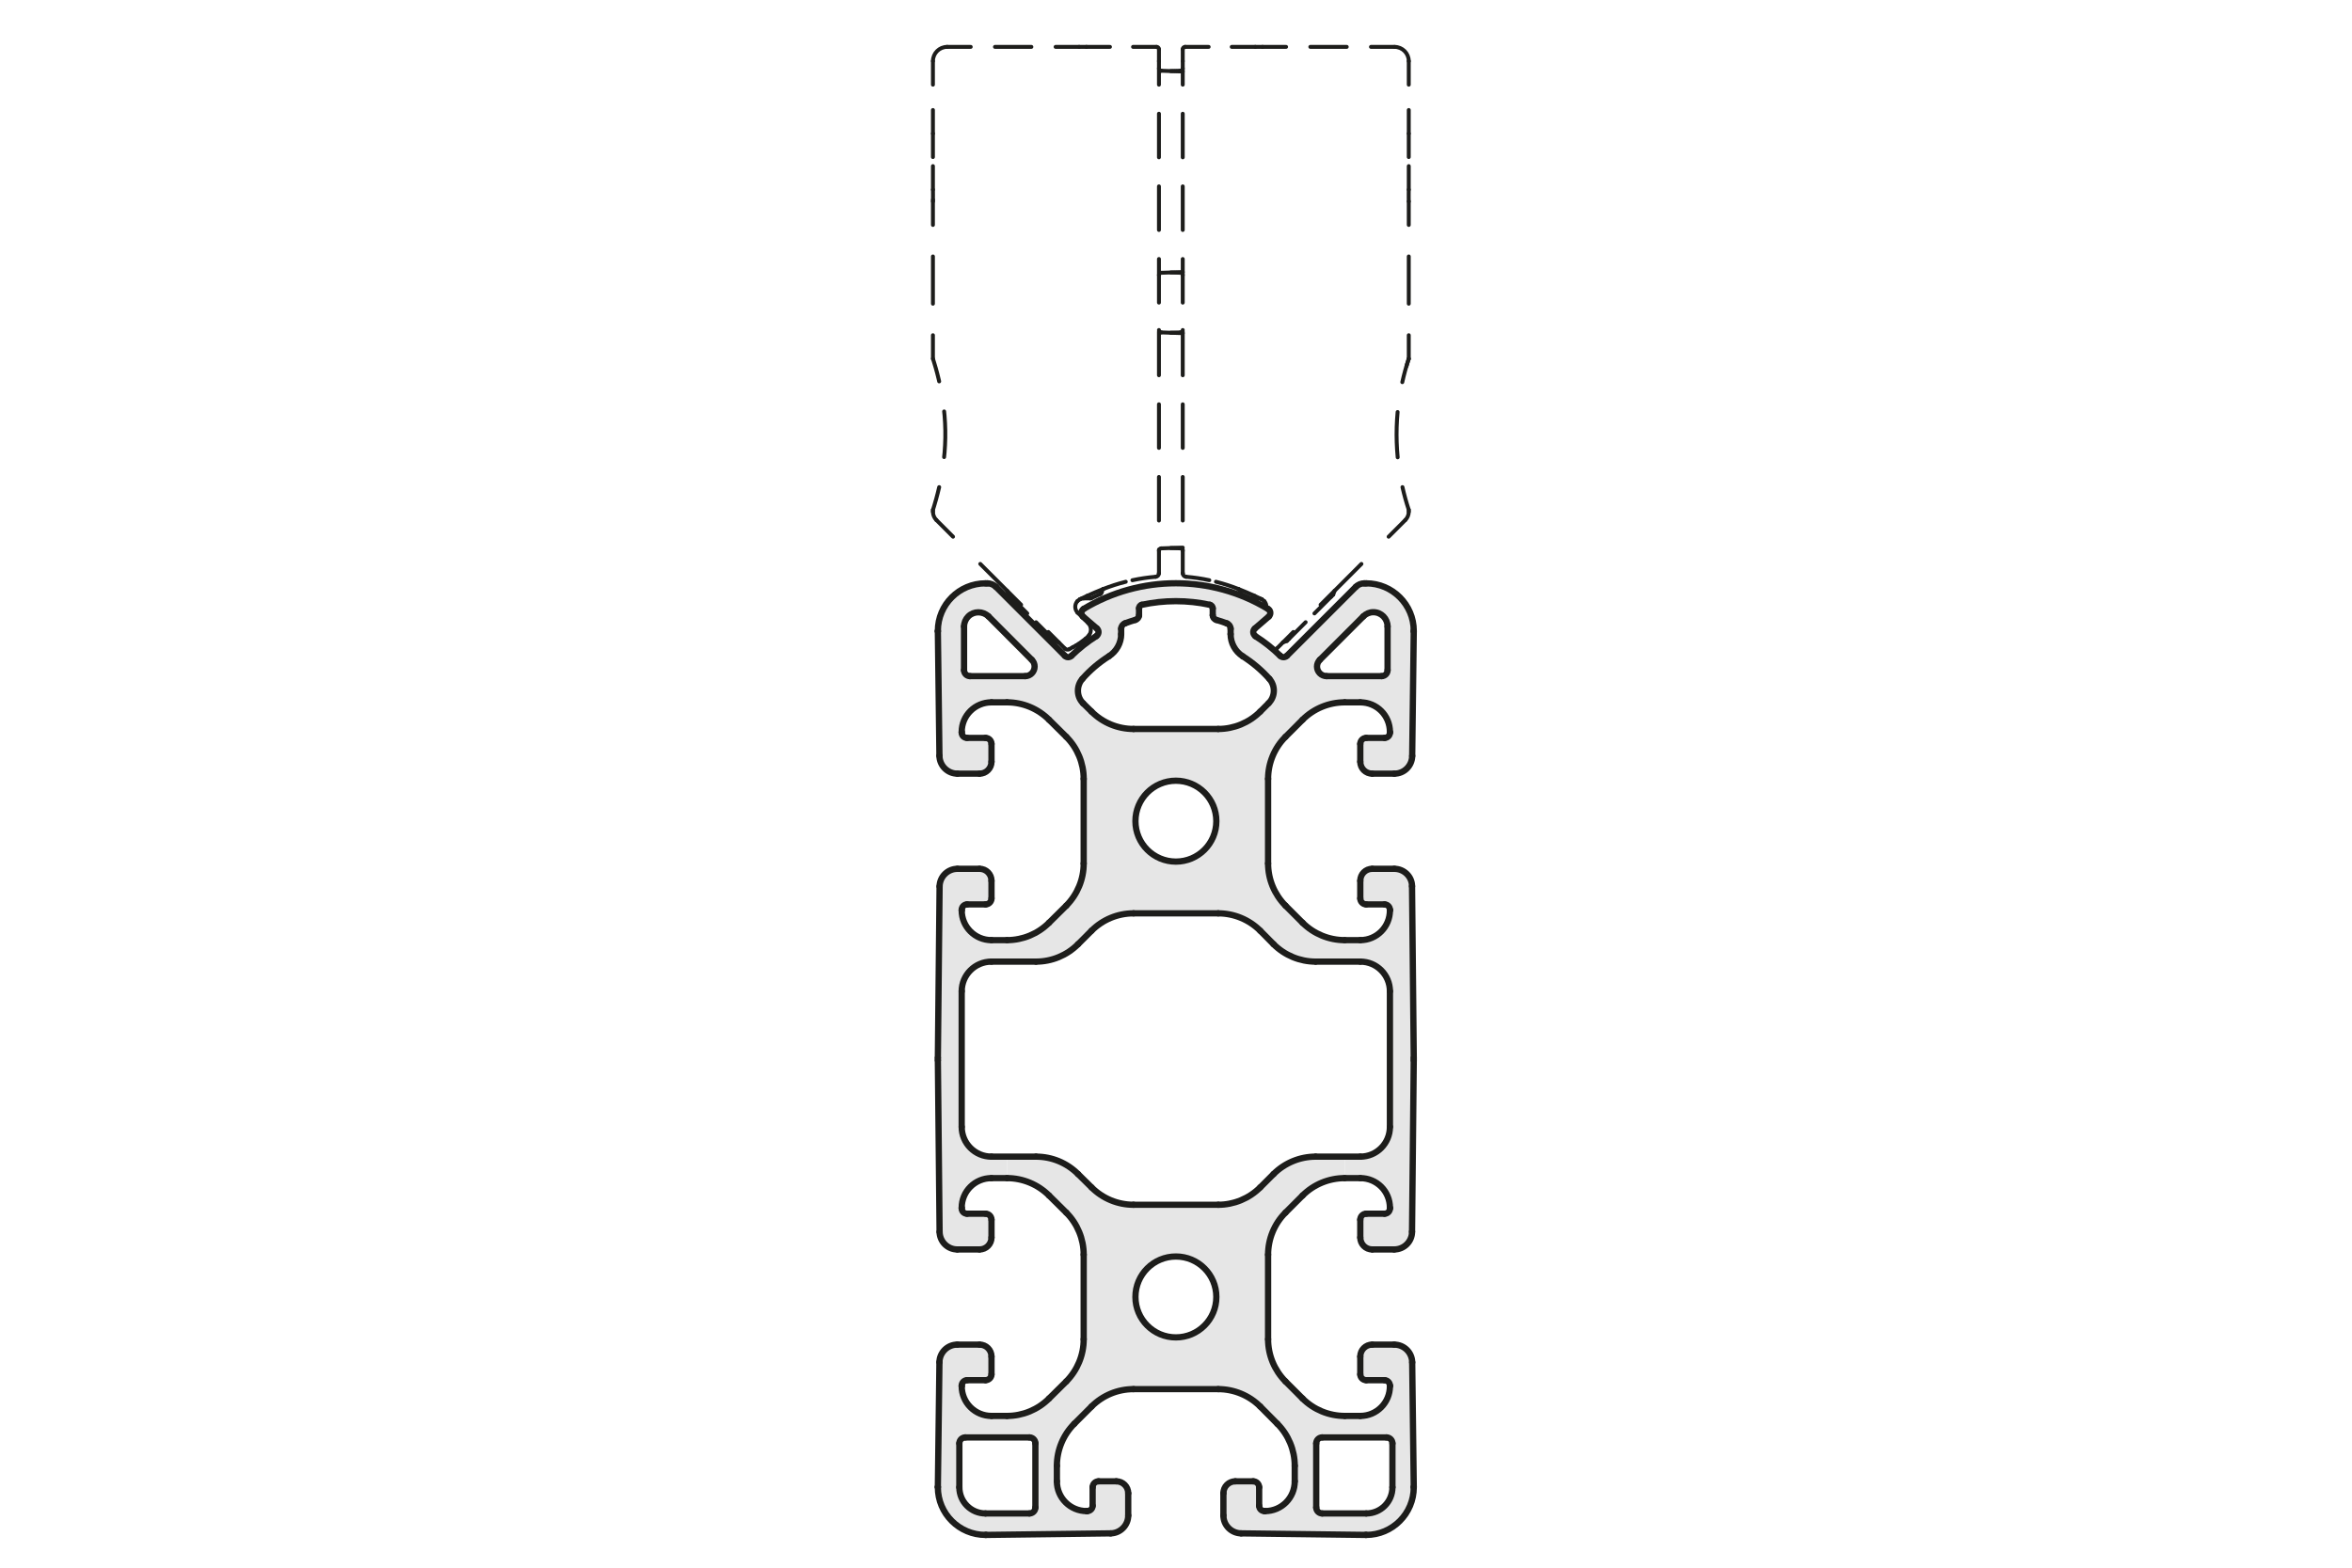 <?xml version="1.0" encoding="UTF-8"?>
<svg id="Kontur" xmlns="http://www.w3.org/2000/svg" version="1.1" viewBox="0 0 150 100">
  <!-- Generator: Adobe Illustrator 29.5.1, SVG Export Plug-In . SVG Version: 2.1.0 Build 141)  -->
  <defs>
    <style>
      .st0 {
        stroke-dasharray: .241;
      }

      .st0, .st1, .st2, .st3, .st4, .st5, .st6, .st7, .st8, .st9, .st10, .st11, .st12, .st13, .st14, .st15, .st16, .st17, .st18, .st19, .st20, .st21, .st22, .st23, .st24, .st25, .st26, .st27, .st28, .st29, .st30, .st31, .st32, .st33, .st34, .st35, .st36, .st37, .st38, .st39, .st40, .st41, .st42, .st43, .st44, .st45, .st46, .st47, .st48 {
        fill: none;
        stroke: #1d1d1b;
        stroke-linecap: round;
        stroke-linejoin: round;
      }

      .st0, .st1, .st2, .st3, .st4, .st5, .st6, .st7, .st8, .st9, .st10, .st11, .st12, .st13, .st14, .st15, .st16, .st17, .st18, .st20, .st21, .st22, .st23, .st24, .st25, .st26, .st27, .st28, .st29, .st30, .st31, .st32, .st33, .st34, .st35, .st36, .st37, .st38, .st39, .st40, .st41, .st42, .st43, .st44, .st45, .st46, .st47, .st48 {
        stroke-width: .25px;
      }

      .st1 {
        stroke-dasharray: .042;
      }

      .st2 {
        stroke-dasharray: .637;
      }

      .st3 {
        stroke-dasharray: .759;
      }

      .st4 {
        stroke-dasharray: .918;
      }

      .st5 {
        stroke-dasharray: .032;
      }

      .st6 {
        stroke-dasharray: 2.916 1.944;
      }

      .st7 {
        stroke-dasharray: .204;
      }

      .st8 {
        stroke-dasharray: .422;
      }

      .st9 {
        stroke-dasharray: .179;
      }

      .st10 {
        stroke-dasharray: .551;
      }

      .st11 {
        stroke-dasharray: 2.893 1.929;
      }

      .st12 {
        stroke-dasharray: 1.122;
      }

      .st13 {
        stroke-dasharray: .296;
      }

      .st14 {
        stroke-dasharray: .086;
      }

      .st15 {
        stroke-dasharray: .271;
      }

      .st16 {
        stroke-dasharray: 3.683 2.455;
      }

      .st17 {
        stroke-dasharray: .383;
      }

      .st18 {
        stroke-dasharray: .783;
      }

      .st19 {
        stroke-width: .4px;
      }

      .st20 {
        stroke-dasharray: 2.78 1.854;
      }

      .st21 {
        stroke-dasharray: .592;
      }

      .st22 {
        stroke-dasharray: .19;
      }

      .st23 {
        stroke-dasharray: .12;
      }

      .st24 {
        stroke-dasharray: .248;
      }

      .st25 {
        stroke-dasharray: 1.421;
      }

      .st26 {
        stroke-dasharray: 3.015 2.01;
      }

      .st27 {
        stroke-dasharray: .232;
      }

      .st28 {
        stroke-dasharray: .613;
      }

      .st29 {
        stroke-dasharray: .237;
      }

      .st30 {
        stroke-dasharray: .203;
      }

      .st31 {
        stroke-dasharray: 3.684 2.456;
      }

      .st32 {
        stroke-dasharray: .811;
      }

      .st33 {
        stroke-dasharray: .465;
      }

      .st34 {
        stroke-dasharray: 1.372;
      }

      .st35 {
        stroke-dasharray: .104;
      }

      .st36 {
        stroke-dasharray: .51;
      }

      .st37 {
        stroke-dasharray: .496;
      }

      .st38 {
        stroke-dasharray: 2.321 1.547;
      }

      .st39 {
        stroke-dasharray: .269;
      }

      .st40 {
        stroke-dasharray: .069;
      }

      .st49 {
        fill: #e6e6e6;
      }

      .st42 {
        stroke-dasharray: .022;
      }

      .st43 {
        stroke-dasharray: .337;
      }

      .st44 {
        stroke-dasharray: .025;
      }

      .st45 {
        stroke-dasharray: .145;
      }

      .st46 {
        stroke-dasharray: .136;
      }

      .st47 {
        stroke-dasharray: .253;
      }

      .st48 {
        stroke-dasharray: .175;
      }
    </style>
  </defs>
  <g id="LINE">
    <line class="st23" x1="59.498" y1="32.519" x2="59.498" y2="32.638"/>
  </g>
  <g id="LINE1" data-name="LINE">
    <g>
      <line class="st41" x1="59.498" y1="12.848" x2="59.498" y2="14.348"/>
      <line class="st26" x1="59.498" y1="16.358" x2="59.498" y2="20.378"/>
      <line class="st41" x1="59.498" y1="21.383" x2="59.498" y2="22.883"/>
    </g>
  </g>
  <g id="LINE2" data-name="LINE">
    <g>
      <line class="st41" x1="59.498" y1="8.518" x2="59.498" y2="10.018"/>
      <line class="st41" x1="59.498" y1="10.596" x2="59.498" y2="12.096"/>
    </g>
  </g>
  <g id="LINE3" data-name="LINE">
    <g>
      <line class="st41" x1="59.498" y1="3.901" x2="59.498" y2="5.401"/>
      <line class="st41" x1="59.498" y1="7.018" x2="59.498" y2="8.518"/>
    </g>
  </g>
  <g id="ARC">
    <path class="st25" d="M60.408,2.99c-.503,0-.91.408-.91.91"/>
  </g>
  <g id="ARC1" data-name="ARC">
    <path class="st21" d="M59.498,32.638c0,.201.08.394.222.536"/>
  </g>
  <g id="LINE4" data-name="LINE">
    <line class="st39" x1="64.227" y1="37.681" x2="64.319" y2="37.934"/>
  </g>
  <g id="LINE5" data-name="LINE">
    <line class="st39" x1="67.269" y1="40.885" x2="67.522" y2="40.977"/>
  </g>
  <g id="LINE6" data-name="LINE">
    <g>
      <line class="st41" x1="89.845" y1="8.518" x2="89.845" y2="7.018"/>
      <line class="st41" x1="89.845" y1="5.401" x2="89.845" y2="3.901"/>
    </g>
  </g>
  <g id="LINE7" data-name="LINE">
    <g>
      <line class="st41" x1="89.845" y1="12.096" x2="89.845" y2="10.596"/>
      <line class="st41" x1="89.845" y1="10.018" x2="89.845" y2="8.518"/>
    </g>
  </g>
  <g id="LINE8" data-name="LINE">
    <g>
      <line class="st41" x1="89.845" y1="22.883" x2="89.845" y2="21.383"/>
      <line class="st26" x1="89.845" y1="19.373" x2="89.845" y2="15.353"/>
      <line class="st41" x1="89.845" y1="14.348" x2="89.845" y2="12.848"/>
    </g>
  </g>
  <g id="LINE9" data-name="LINE">
    <line class="st23" x1="89.845" y1="32.638" x2="89.845" y2="32.519"/>
  </g>
  <g id="ARC2" data-name="ARC">
    <path class="st21" d="M89.623,33.174c.142-.142.222-.335.222-.536"/>
  </g>
  <g id="ARC3" data-name="ARC">
    <path class="st25" d="M89.845,3.901c0-.503-.408-.91-.91-.91"/>
  </g>
  <g id="LINE10" data-name="LINE">
    <line class="st39" x1="85.024" y1="37.934" x2="85.116" y2="37.681"/>
  </g>
  <g id="LINE11" data-name="LINE">
    <line class="st39" x1="81.821" y1="40.977" x2="82.074" y2="40.885"/>
  </g>
  <g id="ARC4" data-name="ARC">
    <g>
      <path class="st41" d="M73.704,36.792c-.5.041-.995.114-1.484.219"/>
      <path class="st41" d="M71.796,37.109c-.485.122-.962.276-1.429.459"/>
    </g>
  </g>
  <g id="ARC5" data-name="ARC">
    <path class="st43" d="M73.704,36.792c.118-.01.209-.108.209-.227"/>
  </g>
  <g id="LINE12" data-name="LINE">
    <line class="st41" x1="73.913" y1="36.559" x2="73.913" y2="36.565"/>
  </g>
  <g id="ARC6" data-name="ARC">
    <path class="st29" d="M73.913,3.142c0-.084-.068-.152-.152-.152"/>
  </g>
  <g id="LINE13" data-name="LINE">
    <line class="st3" x1="73.913" y1="3.142" x2="73.913" y2="3.901"/>
  </g>
  <g id="LINE14" data-name="LINE">
    <g>
      <line class="st41" x1="73.913" y1="3.901" x2="73.913" y2="5.401"/>
      <line class="st20" x1="73.913" y1="7.254" x2="73.913" y2="34.132"/>
      <line class="st41" x1="73.913" y1="35.059" x2="73.913" y2="36.559"/>
    </g>
  </g>
  <g id="LINE15" data-name="LINE">
    <g>
      <line class="st41" x1="69.288" y1="2.99" x2="70.788" y2="2.99"/>
      <line class="st41" x1="72.261" y1="2.99" x2="73.761" y2="2.99"/>
    </g>
  </g>
  <g id="ARC7" data-name="ARC">
    <path class="st12" d="M70.367,37.568c-.348.137-.692.283-1.032.439"/>
  </g>
  <g id="ARC8" data-name="ARC">
    <path class="st32" d="M69.468,40.502c.157-.234.131-.546-.061-.752"/>
  </g>
  <g id="LINE16" data-name="LINE">
    <line class="st36" x1="69.335" y1="38.007" x2="68.874" y2="38.225"/>
  </g>
  <g id="LINE17" data-name="LINE">
    <line class="st47" x1="69.417" y1="40.571" x2="69.231" y2="40.744"/>
  </g>
  <g id="ARC9" data-name="ARC">
    <path class="st14" d="M69.417,40.571c.018-.022.035-.045.051-.069"/>
  </g>
  <g id="LINE18" data-name="LINE">
    <line class="st44" x1="69.389" y1="39.732" x2="69.406" y2="39.75"/>
  </g>
  <g id="LINE19" data-name="LINE">
    <line class="st33" x1="68.823" y1="2.99" x2="69.288" y2="2.99"/>
  </g>
  <g id="LINE20" data-name="LINE">
    <line class="st4" x1="68.734" y1="39.088" x2="69.389" y2="39.732"/>
  </g>
  <g id="LINE21" data-name="LINE">
    <line class="st10" x1="69.231" y1="40.744" x2="68.789" y2="41.073"/>
  </g>
  <g id="LWPOLYLINE">
    <polyline class="st7" points="68.874 38.225 68.73 38.328 68.712 38.347"/>
  </g>
  <g id="LINE22" data-name="LINE">
    <line class="st45" x1="68.789" y1="41.073" x2="68.668" y2="41.151"/>
  </g>
  <g id="LWPOLYLINE1" data-name="LWPOLYLINE">
    <polyline class="st41" points="59.5 12.744 59.501 12.655 59.502 12.534 59.502 12.406 59.501 12.285 59.5 12.185 59.498 12.12 59.498 12.095 59.498 12.096"/>
  </g>
  <g id="ARC10" data-name="ARC">
    <path class="st35" d="M59.498,12.848c.001-.035.002-.069.002-.104"/>
  </g>
  <g id="LWPOLYLINE2" data-name="LWPOLYLINE">
    <g>
      <polyline class="st41" points="59.499 22.883 59.499 22.883 59.514 22.93 59.543 23.023 59.602 23.218 59.682 23.487 59.774 23.826 59.875 24.234 59.896 24.329"/>
      <polyline class="st6" points="60.213 26.245 60.241 26.524 60.271 26.985 60.287 27.454 60.287 27.926 60.271 28.395 60.241 28.859 60.179 29.469 60.099 30.039 60.085 30.12"/>
      <polyline class="st41" points="59.897 31.073 59.801 31.468 59.706 31.825 59.641 32.052 59.587 32.239 59.544 32.379 59.515 32.472 59.5 32.519 59.499 32.519"/>
    </g>
  </g>
  <g id="ARC11" data-name="ARC">
    <path class="st18" d="M68.712,38.347c-.184.204-.184.514,0,.718"/>
  </g>
  <g id="LINE23" data-name="LINE">
    <line class="st5" x1="68.712" y1="39.065" x2="68.734" y2="39.088"/>
  </g>
  <g id="LINE24" data-name="LINE">
    <line class="st42" x1="68.668" y1="41.151" x2="68.648" y2="41.161"/>
  </g>
  <g id="LINE25" data-name="LINE">
    <line class="st24" x1="68.648" y1="41.161" x2="68.429" y2="41.278"/>
  </g>
  <g id="LINE26" data-name="LINE">
    <g>
      <line class="st41" x1="60.408" y1="2.99" x2="61.908" y2="2.99"/>
      <line class="st38" x1="63.455" y1="2.99" x2="66.549" y2="2.99"/>
      <line class="st41" x1="67.323" y1="2.99" x2="68.823" y2="2.99"/>
    </g>
  </g>
  <g id="LINE27" data-name="LINE">
    <g>
      <line class="st41" x1="67.919" y1="41.373" x2="66.858" y2="40.313"/>
      <line class="st31" x1="65.122" y1="38.576" x2="61.649" y2="35.103"/>
      <line class="st41" x1="60.78" y1="34.235" x2="59.72" y2="33.174"/>
    </g>
  </g>
  <g id="ARC12" data-name="ARC">
    <path class="st15" d="M68.43,41.278c-.079.043-.158.087-.237.132"/>
  </g>
  <g id="ARC13" data-name="ARC">
    <path class="st13" d="M67.919,41.373c.073.073.185.088.274.037"/>
  </g>
  <g id="ARC14" data-name="ARC">
    <path class="st40" d="M69.532,38.171c.023,0,.046-.005.067-.015"/>
  </g>
  <g id="ARC15" data-name="ARC">
    <path class="st48" d="M70.178,37.891c.056-.024.093-.079.093-.14"/>
  </g>
  <g id="ARC16" data-name="ARC">
    <path class="st2" d="M70.178,37.891c-.196.083-.389.171-.58.264"/>
  </g>
  <g id="ARC17" data-name="ARC">
    <path class="st9" d="M70.367,37.568c-.058.023-.096.079-.096.141"/>
  </g>
  <g id="LINE28" data-name="LINE">
    <line class="st1" x1="70.271" y1="37.751" x2="70.271" y2="37.709"/>
  </g>
  <g id="LINE29" data-name="LINE">
    <line class="st8" x1="69.109" y1="38.171" x2="69.532" y2="38.171"/>
  </g>
  <g id="ARC18" data-name="ARC">
    <path class="st0" d="M69.109,38.171c-.082,0-.162.019-.235.054"/>
  </g>
  <g id="ARC19" data-name="ARC">
    <path class="st27" d="M74.059,17.4c-.082.003-.146.07-.146.152"/>
  </g>
  <g id="ARC20" data-name="ARC">
    <path class="st27" d="M73.913,4.361c0,.082.065.149.146.152"/>
  </g>
  <g id="ARC21" data-name="ARC">
    <path class="st27" d="M73.913,21.052c0,.082.065.149.146.152"/>
  </g>
  <g id="ARC22" data-name="ARC">
    <path class="st27" d="M74.059,34.979c-.082.003-.146.07-.146.152"/>
  </g>
  <g id="LINE30" data-name="LINE">
    <line class="st34" x1="74.059" y1="4.513" x2="75.43" y2="4.56"/>
  </g>
  <g id="LINE31" data-name="LINE">
    <line class="st34" x1="75.43" y1="17.352" x2="74.059" y2="17.4"/>
  </g>
  <g id="LINE32" data-name="LINE">
    <line class="st34" x1="74.059" y1="21.204" x2="75.43" y2="21.252"/>
  </g>
  <g id="LINE33" data-name="LINE">
    <line class="st34" x1="75.43" y1="34.931" x2="74.059" y2="34.979"/>
  </g>
  <g id="LINE34" data-name="LINE">
    <line class="st22" x1="64.453" y1="38.068" x2="64.319" y2="37.934"/>
  </g>
  <g id="LINE35" data-name="LINE">
    <g>
      <line class="st41" x1="67.135" y1="40.751" x2="66.075" y2="39.69"/>
      <line class="st41" x1="65.513" y1="39.129" x2="64.453" y2="38.068"/>
    </g>
  </g>
  <g id="LINE36" data-name="LINE">
    <line class="st22" x1="67.269" y1="40.885" x2="67.135" y2="40.751"/>
  </g>
  <g id="ARC23" data-name="ARC">
    <path class="st43" d="M75.43,36.565c0,.118.091.217.209.227"/>
  </g>
  <g id="ARC24" data-name="ARC">
    <g>
      <path class="st41" d="M78.976,37.568c-.467-.184-.944-.337-1.429-.459"/>
      <path class="st41" d="M77.124,37.01c-.489-.104-.985-.177-1.484-.219"/>
    </g>
  </g>
  <g id="LINE37" data-name="LINE">
    <line class="st41" x1="75.43" y1="36.565" x2="75.43" y2="36.559"/>
  </g>
  <g id="LINE38" data-name="LINE">
    <line class="st3" x1="75.43" y1="3.901" x2="75.43" y2="3.142"/>
  </g>
  <g id="ARC25" data-name="ARC">
    <path class="st29" d="M75.582,2.99c-.084,0-.152.068-.152.152"/>
  </g>
  <g id="LINE39" data-name="LINE">
    <g>
      <line class="st41" x1="75.43" y1="36.559" x2="75.43" y2="35.059"/>
      <line class="st20" x1="75.43" y1="33.205" x2="75.43" y2="6.327"/>
      <line class="st41" x1="75.43" y1="5.401" x2="75.43" y2="3.901"/>
    </g>
  </g>
  <g id="LINE40" data-name="LINE">
    <g>
      <line class="st41" x1="75.582" y1="2.99" x2="77.082" y2="2.99"/>
      <line class="st41" x1="78.555" y1="2.99" x2="80.055" y2="2.99"/>
    </g>
  </g>
  <g id="ARC26" data-name="ARC">
    <path class="st12" d="M80.008,38.007c-.34-.156-.684-.302-1.032-.439"/>
  </g>
  <g id="ARC27" data-name="ARC">
    <path class="st32" d="M79.937,39.75c-.193.206-.218.518-.061.752"/>
  </g>
  <g id="LINE41" data-name="LINE">
    <line class="st47" x1="80.112" y1="40.744" x2="79.926" y2="40.571"/>
  </g>
  <g id="LINE42" data-name="LINE">
    <line class="st36" x1="80.469" y1="38.225" x2="80.008" y2="38.007"/>
  </g>
  <g id="ARC28" data-name="ARC">
    <path class="st14" d="M79.875,40.502c.016.024.033.047.051.069"/>
  </g>
  <g id="LINE43" data-name="LINE">
    <line class="st44" x1="79.937" y1="39.75" x2="79.954" y2="39.732"/>
  </g>
  <g id="LINE44" data-name="LINE">
    <line class="st33" x1="80.055" y1="2.99" x2="80.52" y2="2.99"/>
  </g>
  <g id="LINE45" data-name="LINE">
    <line class="st4" x1="79.954" y1="39.732" x2="80.609" y2="39.088"/>
  </g>
  <g id="LINE46" data-name="LINE">
    <line class="st10" x1="80.554" y1="41.073" x2="80.112" y2="40.744"/>
  </g>
  <g id="LWPOLYLINE3" data-name="LWPOLYLINE">
    <polyline class="st30" points="80.631 38.347 80.619 38.335 80.469 38.225"/>
  </g>
  <g id="LINE47" data-name="LINE">
    <line class="st45" x1="80.675" y1="41.151" x2="80.554" y2="41.073"/>
  </g>
  <g id="LWPOLYLINE4" data-name="LWPOLYLINE">
    <polyline class="st41" points="89.845 12.096 89.845 12.112 89.844 12.168 89.842 12.259 89.841 12.374 89.841 12.502 89.841 12.627 89.843 12.734 89.844 12.811 89.845 12.85 89.845 12.848"/>
  </g>
  <g id="LWPOLYLINE5" data-name="LWPOLYLINE">
    <polyline class="st41" points="89.828 22.93 89.843 22.882 89.843 22.883"/>
  </g>
  <g id="ARC29" data-name="ARC">
    <path class="st37" d="M89.844,22.883c-.05.158-.098.316-.144.475"/>
  </g>
  <g id="ARC30" data-name="ARC">
    <g>
      <path class="st41" d="M89.828,22.93c-.156.477-.288.96-.396,1.447"/>
      <path class="st11" d="M89.133,26.282c-.119,1.28-.077,2.571.127,3.843"/>
      <path class="st41" d="M89.443,31.073c.11.486.243.969.401,1.446"/>
    </g>
  </g>
  <g id="ARC31" data-name="ARC">
    <path class="st18" d="M80.631,39.065c.184-.204.184-.514,0-.718"/>
  </g>
  <g id="LINE48" data-name="LINE">
    <g>
      <line class="st41" x1="89.622" y1="33.175" x2="88.561" y2="34.236"/>
      <line class="st16" x1="86.825" y1="35.972" x2="83.353" y2="39.445"/>
      <line class="st41" x1="82.485" y1="40.313" x2="81.424" y2="41.373"/>
    </g>
  </g>
  <g id="LINE49" data-name="LINE">
    <line class="st5" x1="80.609" y1="39.088" x2="80.631" y2="39.065"/>
  </g>
  <g id="LINE50" data-name="LINE">
    <line class="st42" x1="80.695" y1="41.161" x2="80.675" y2="41.151"/>
  </g>
  <g id="LINE51" data-name="LINE">
    <line class="st46" x1="80.815" y1="41.225" x2="80.695" y2="41.161"/>
  </g>
  <g id="LINE52" data-name="LINE">
    <g>
      <line class="st41" x1="80.52" y1="2.99" x2="82.02" y2="2.99"/>
      <line class="st38" x1="83.567" y1="2.99" x2="86.661" y2="2.99"/>
      <line class="st41" x1="87.435" y1="2.99" x2="88.935" y2="2.99"/>
    </g>
  </g>
  <g id="ARC32" data-name="ARC">
    <path class="st17" d="M81.15,41.41c-.111-.063-.223-.125-.335-.185"/>
  </g>
  <g id="ARC33" data-name="ARC">
    <path class="st13" d="M81.15,41.41c.089.051.201.036.274-.037"/>
  </g>
  <g id="LINE53" data-name="LINE">
    <line class="st8" x1="79.811" y1="38.171" x2="80.233" y2="38.171"/>
  </g>
  <g id="ARC34" data-name="ARC">
    <path class="st40" d="M79.744,38.155c.021.01.044.015.067.015"/>
  </g>
  <g id="ARC35" data-name="ARC">
    <path class="st2" d="M79.744,38.155c-.191-.093-.384-.182-.58-.264"/>
  </g>
  <g id="LINE54" data-name="LINE">
    <line class="st1" x1="79.072" y1="37.709" x2="79.072" y2="37.751"/>
  </g>
  <g id="ARC36" data-name="ARC">
    <path class="st9" d="M79.072,37.709c0-.062-.038-.118-.096-.141"/>
  </g>
  <g id="ARC37" data-name="ARC">
    <path class="st48" d="M79.072,37.751c0,.061.036.116.093.14"/>
  </g>
  <g id="ARC38" data-name="ARC">
    <path class="st0" d="M80.469,38.225c-.073-.036-.154-.054-.235-.054"/>
  </g>
  <g id="LINE55" data-name="LINE">
    <line class="st22" x1="85.024" y1="37.934" x2="84.89" y2="38.068"/>
  </g>
  <g id="LINE56" data-name="LINE">
    <g>
      <line class="st41" x1="84.89" y1="38.068" x2="83.829" y2="39.129"/>
      <line class="st41" x1="83.268" y1="39.69" x2="82.208" y2="40.751"/>
    </g>
  </g>
  <g id="LINE57" data-name="LINE">
    <line class="st22" x1="82.208" y1="40.751" x2="82.074" y2="40.885"/>
  </g>
  <g id="ARC39" data-name="ARC">
    <path class="st27" d="M75.43,17.552c0-.082-.065-.149-.146-.152"/>
  </g>
  <g id="ARC40" data-name="ARC">
    <path class="st27" d="M75.284,21.204c.082-.003.146-.07.146-.152"/>
  </g>
  <g id="ARC41" data-name="ARC">
    <path class="st27" d="M75.284,4.513c.082-.003.146-.07.146-.152"/>
  </g>
  <g id="ARC42" data-name="ARC">
    <path class="st27" d="M75.43,35.131c0-.082-.065-.149-.146-.152"/>
  </g>
  <g id="LINE58" data-name="LINE">
    <line class="st28" x1="74.671" y1="4.534" x2="75.284" y2="4.513"/>
  </g>
  <g id="LINE59" data-name="LINE">
    <line class="st28" x1="75.284" y1="17.4" x2="74.671" y2="17.379"/>
  </g>
  <g id="LINE60" data-name="LINE">
    <line class="st28" x1="74.671" y1="21.225" x2="75.284" y2="21.204"/>
  </g>
  <g id="LINE61" data-name="LINE">
    <line class="st28" x1="75.284" y1="34.979" x2="74.671" y2="34.958"/>
  </g>
  <g id="ARC43" data-name="ARC">
    <g>
      <g>
        <path class="st49" d="M90.163,94.84v.03c0,1.68-1.36,3.04-3.03,3.04h-.04l-7.94-.1c-.63-.01-1.13-.52-1.13-1.14v-1.42c0-.42.34-.76.76-.76h1.14c.21,0,.38.17.38.38v1.18c0,.19.15.34.34.34h.04c1.05,0,1.89-.85,1.89-1.9v-.99c0-1-.4-1.97-1.11-2.68l-1.09-1.1c-.71-.71-1.68-1.11-2.68-1.11h-5.4c-1.01,0-1.97.4-2.68,1.11l-1.1,1.1c-.71.71-1.11,1.68-1.11,2.68v.99c0,1.05.85,1.9,1.9,1.9h.03c.19,0,.35-.15.35-.34v-1.18c0-.21.17-.38.38-.38h1.13c.42,0,.76.34.76.76v1.42c0,.62-.5,1.13-1.12,1.14l-7.94.1h-.04c-1.68,0-3.04-1.36-3.04-3.04v-.03l.1-7.95c.01-.62.52-1.12,1.14-1.12h1.42c.42,0,.76.34.76.76v1.14c0,.2-.17.37-.38.37h-1.18c-.19,0-.34.16-.34.35v.03c0,1.05.85,1.9,1.9,1.9h.99c1,0,1.97-.4,2.68-1.11l1.1-1.09c.71-.72,1.11-1.68,1.11-2.69v-5.4c0-1-.4-1.97-1.11-2.68l-1.1-1.09c-.71-.71-1.68-1.11-2.68-1.11v-1.37h1.85c1.01,0,1.97.4,2.68,1.11l.86.85c.71.71,1.67,1.11,2.68,1.11h5.4c1,0,1.97-.4,2.68-1.11l.85-.85c.71-.71,1.68-1.11,2.68-1.11h1.86v1.37c-1.01,0-1.98.4-2.69,1.11l-1.09,1.09c-.71.71-1.11,1.68-1.11,2.68v5.4c0,1.01.4,1.97,1.11,2.69l1.09,1.09c.71.71,1.68,1.11,2.69,1.11h.99c1.05,0,1.89-.85,1.89-1.9v-.03c0-.19-.15-.35-.34-.35h-1.17c-.21,0-.38-.17-.38-.37v-1.14c0-.42.34-.76.76-.76h1.4c.63,0,1.14.5,1.15,1.13l.1,7.94ZM88.803,94.87v-2.8c0-.21-.17-.38-.38-.38h-4.1c-.21,0-.38.17-.38.38v4.09c0,.21.17.38.38.38h2.81c.92,0,1.67-.74,1.67-1.67ZM77.573,82.73c0-1.42-1.16-2.58-2.58-2.58-1.43,0-2.58,1.16-2.58,2.58,0,1.43,1.15,2.58,2.58,2.58,1.42,0,2.58-1.15,2.58-2.58ZM66.033,96.16v-4.09c0-.21-.17-.38-.38-.38h-4.09c-.21,0-.38.17-.38.38v2.8c0,.93.75,1.67,1.67,1.67h2.8c.21,0,.38-.17.38-.38Z"/>
        <path class="st49" d="M90.163,67.48v.15l-.11,10.94c0,.63-.51,1.13-1.14,1.13h-1.4c-.42,0-.76-.34-.76-.76v-1.14c0-.21.17-.38.38-.38h1.17c.19,0,.34-.15.34-.34v-.04c0-1.05-.84-1.89-1.89-1.89h-.99v-1.37h.99c1.05,0,1.89-.85,1.89-1.9v-8.65c0-1.04-.84-1.89-1.89-1.89h-2.85c-1,0-1.97-.4-2.68-1.11l-.85-.86c-.71-.71-1.68-1.11-2.68-1.11h-5.4c-1.01,0-1.97.4-2.68,1.11l-.86.86c-.71.71-1.67,1.11-2.68,1.11h-2.84c-1.05,0-1.9.85-1.9,1.89v8.65c0,1.05.85,1.9,1.9,1.9h.99v1.37h-.99c-1.05,0-1.9.84-1.9,1.89v.04c0,.19.15.34.34.34h1.18c.21,0,.38.17.38.38v1.14c0,.42-.34.76-.76.76h-1.42c-.62,0-1.12-.5-1.13-1.12l-.11-10.95v-.15l.11-10.94c.01-.62.52-1.12,1.14-1.12h1.41c.42,0,.76.34.76.76v1.13c0,.21-.17.38-.38.38h-1.18c-.19,0-.34.16-.34.35v.03c0,1.05.85,1.9,1.9,1.9h.99c1,0,1.97-.4,2.68-1.11l1.1-1.09c.71-.72,1.11-1.68,1.11-2.69v-5.4c0-1-.4-1.97-1.11-2.68l-1.1-1.09c-.71-.71-1.68-1.11-2.68-1.11h-.99c-1.05,0-1.9.84-1.9,1.89v.04c0,.19.15.34.34.34h1.18c.21,0,.38.17.38.38v1.14c0,.42-.34.76-.76.76h-1.41c-.63,0-1.14-.51-1.15-1.14l-.1-7.93v-.04c0-1.67,1.36-3.03,3.04-3.03h.12c.2,0,.39.08.54.22l4.4,4.4c.11.12.3.12.42,0,.48-.47,1.01-.89,1.58-1.25.14-.09.19-.28.1-.42-.02-.03-.04-.05-.06-.07l-.88-.76c-.03-.02-.05-.04-.06-.07-.09-.14-.04-.33.1-.42,3.62-2.18,8.14-2.18,11.75,0,.03.02.06.04.08.06.11.13.09.32-.03.43l-.88.76c-.13.11-.14.3-.03.43.01.02.04.04.06.06.57.36,1.1.78,1.58,1.25.12.12.31.12.43,0l4.4-4.4c.14-.14.33-.22.54-.22h.12c1.67,0,3.03,1.36,3.03,3.03v.04l-.1,7.94c-.01.63-.51,1.13-1.14,1.13h-1.41c-.42,0-.76-.34-.76-.76v-1.14c0-.21.17-.38.38-.38h1.17c.19,0,.34-.15.34-.34v-.04c0-1.05-.84-1.89-1.89-1.89h-.99c-1.01,0-1.98.4-2.69,1.11l-1.09,1.09c-.71.71-1.11,1.68-1.11,2.68v5.4c0,1.01.4,1.97,1.11,2.69l1.09,1.09c.71.71,1.68,1.11,2.69,1.11h.99c1.05,0,1.89-.85,1.89-1.9v-.03c0-.19-.15-.35-.34-.35h-1.17c-.21,0-.38-.17-.38-.38v-1.13c0-.42.34-.76.76-.76h1.41c.62,0,1.13.5,1.13,1.11l.11,10.95ZM88.493,42.75v-2.79c0-.5-.4-.91-.91-.91-.24,0-.47.1-.64.27l-2.77,2.77c-.24.24-.24.62,0,.86.11.11.27.18.43.18h3.51c.21,0,.38-.17.38-.38ZM80.903,44.86c.43-.42.45-1.11.05-1.56-.5-.56-1.07-1.04-1.7-1.44-.48-.31-.77-.84-.77-1.41v-.34c0-.16-.1-.3-.25-.35-.22-.08-.44-.16-.67-.22-.13-.04-.22-.16-.22-.29v-.45c0-.11-.08-.2-.18-.22-1.43-.31-2.91-.31-4.35,0-.1.02-.17.11-.17.22v.45c0,.13-.1.25-.23.29-.22.06-.44.14-.66.22-.15.05-.25.19-.25.35v.34c0,.57-.3,1.1-.78,1.41-.63.4-1.2.88-1.69,1.44-.4.45-.38,1.14.04,1.56l.54.53c.71.71,1.67,1.11,2.68,1.11h5.4c1,0,1.97-.4,2.68-1.11l.53-.53ZM77.573,52.38c0-1.42-1.16-2.58-2.58-2.58-1.43,0-2.58,1.16-2.58,2.58,0,1.43,1.15,2.58,2.58,2.58,1.42,0,2.58-1.15,2.58-2.58ZM65.983,42.52c0-.16-.06-.32-.18-.43l-2.76-2.77c-.36-.35-.94-.35-1.29,0-.17.17-.27.4-.27.64v2.79c0,.21.17.38.38.38h3.52c.33,0,.6-.28.6-.61Z"/>
      </g>
      <g>
        <line class="st19" x1="62.853" y1="96.54" x2="65.653" y2="96.54"/>
        <path class="st19" d="M65.653,96.54c.21,0,.38-.17.38-.38"/>
        <line class="st19" x1="66.033" y1="96.16" x2="66.033" y2="92.07"/>
        <path class="st19" d="M66.033,92.07c0-.21-.17-.38-.38-.38"/>
        <line class="st19" x1="65.653" y1="91.69" x2="61.563" y2="91.69"/>
        <path class="st19" d="M61.563,91.69c-.21,0-.38.17-.38.38"/>
        <line class="st19" x1="61.183" y1="92.07" x2="61.183" y2="94.87"/>
        <path class="st19" d="M61.183,94.87c0,.93.75,1.67,1.67,1.67"/>
        <line class="st19" x1="84.323" y1="96.54" x2="87.133" y2="96.54"/>
        <path class="st19" d="M87.133,96.54c.92,0,1.67-.74,1.67-1.67"/>
        <line class="st19" x1="88.803" y1="94.87" x2="88.803" y2="92.07"/>
        <path class="st19" d="M88.803,92.07c0-.21-.17-.38-.38-.38"/>
        <line class="st19" x1="88.423" y1="91.69" x2="84.323" y2="91.69"/>
        <path class="st19" d="M84.323,91.69c-.21,0-.38.17-.38.38"/>
        <line class="st19" x1="83.943" y1="92.07" x2="83.943" y2="96.16"/>
        <path class="st19" d="M83.943,96.16c0,.21.17.38.38.38"/>
        <line class="st19" x1="69.613" y1="59.37" x2="68.753" y2="60.23"/>
        <path class="st19" d="M66.073,61.34c1.01,0,1.97-.4,2.68-1.11"/>
        <line class="st19" x1="66.073" y1="61.34" x2="63.233" y2="61.34"/>
        <path class="st19" d="M63.233,61.34c-1.05,0-1.9.85-1.9,1.89"/>
        <line class="st19" x1="61.333" y1="63.23" x2="61.333" y2="71.88"/>
        <path class="st19" d="M61.333,71.88c0,1.05.85,1.9,1.9,1.9"/>
        <polyline class="st19" points="63.233 73.78 64.223 73.78 66.073 73.78"/>
        <path class="st19" d="M68.753,74.89c-.71-.71-1.67-1.11-2.68-1.11"/>
        <line class="st19" x1="68.753" y1="74.89" x2="69.613" y2="75.74"/>
        <path class="st19" d="M69.613,75.74c.71.71,1.67,1.11,2.68,1.11"/>
        <line class="st19" x1="72.293" y1="76.85" x2="77.693" y2="76.85"/>
        <path class="st19" d="M77.693,76.85c1,0,1.97-.4,2.68-1.11"/>
        <line class="st19" x1="80.373" y1="75.74" x2="81.223" y2="74.89"/>
        <path class="st19" d="M83.903,73.78c-1,0-1.97.4-2.68,1.11"/>
        <polyline class="st19" points="83.903 73.78 85.763 73.78 86.753 73.78"/>
        <path class="st19" d="M86.753,73.78c1.05,0,1.89-.85,1.89-1.9"/>
        <line class="st19" x1="88.643" y1="71.88" x2="88.643" y2="63.23"/>
        <path class="st19" d="M88.643,63.23c0-1.04-.84-1.89-1.89-1.89"/>
        <line class="st19" x1="86.753" y1="61.34" x2="83.903" y2="61.34"/>
        <path class="st19" d="M81.223,60.23c.71.71,1.68,1.11,2.68,1.11"/>
        <line class="st19" x1="81.223" y1="60.23" x2="80.373" y2="59.37"/>
        <path class="st19" d="M80.373,59.37c-.71-.71-1.68-1.11-2.68-1.11"/>
        <line class="st19" x1="77.693" y1="58.26" x2="72.293" y2="58.26"/>
        <path class="st19" d="M72.293,58.26c-1.01,0-1.97.4-2.68,1.11"/>
        <circle class="st19" cx="74.993" cy="82.73" r="2.58"/>
        <circle class="st19" cx="74.993" cy="52.38" r="2.58"/>
        <path class="st19" d="M90.163,40.28v-.04"/>
        <line class="st19" x1="90.163" y1="40.28" x2="90.063" y2="48.22"/>
        <path class="st19" d="M88.923,49.35c.63,0,1.13-.5,1.14-1.13"/>
        <line class="st19" x1="88.923" y1="49.35" x2="87.513" y2="49.35"/>
        <path class="st19" d="M86.753,48.59c0,.42.34.76.76.76"/>
        <line class="st19" x1="86.753" y1="48.59" x2="86.753" y2="47.45"/>
        <path class="st19" d="M87.133,47.07c-.21,0-.38.17-.38.38"/>
        <line class="st19" x1="87.133" y1="47.07" x2="88.303" y2="47.07"/>
        <path class="st19" d="M88.303,47.07c.19,0,.34-.15.34-.34"/>
        <line class="st19" x1="88.643" y1="46.73" x2="88.643" y2="46.69"/>
        <path class="st19" d="M88.643,46.69c0-1.05-.84-1.89-1.89-1.89"/>
        <line class="st19" x1="86.753" y1="44.8" x2="85.763" y2="44.8"/>
        <path class="st19" d="M85.763,44.8c-1.01,0-1.98.4-2.69,1.11"/>
        <line class="st19" x1="83.073" y1="45.91" x2="81.983" y2="47"/>
        <path class="st19" d="M81.983,47c-.71.71-1.11,1.68-1.11,2.68"/>
        <line class="st19" x1="80.873" y1="49.68" x2="80.873" y2="55.08"/>
        <path class="st19" d="M80.873,55.08c0,1.01.4,1.97,1.11,2.69"/>
        <line class="st19" x1="81.983" y1="57.77" x2="83.073" y2="58.86"/>
        <path class="st19" d="M83.073,58.86c.71.71,1.68,1.11,2.69,1.11"/>
        <line class="st19" x1="85.763" y1="59.97" x2="86.753" y2="59.97"/>
        <path class="st19" d="M86.753,59.97c1.05,0,1.89-.85,1.89-1.9"/>
        <line class="st19" x1="88.643" y1="58.07" x2="88.643" y2="58.04"/>
        <path class="st19" d="M88.643,58.04c0-.19-.15-.35-.34-.35"/>
        <line class="st19" x1="88.303" y1="57.69" x2="87.133" y2="57.69"/>
        <path class="st19" d="M86.753,57.31c0,.21.17.38.38.38"/>
        <line class="st19" x1="86.753" y1="57.31" x2="86.753" y2="56.18"/>
        <path class="st19" d="M87.513,55.42c-.42,0-.76.34-.76.76"/>
        <line class="st19" x1="87.513" y1="55.42" x2="88.923" y2="55.42"/>
        <path class="st19" d="M90.053,56.53c0-.61-.51-1.11-1.13-1.11"/>
        <line class="st19" x1="90.053" y1="56.53" x2="90.163" y2="67.48"/>
        <path class="st19" d="M90.163,67.63v-.15"/>
        <line class="st19" x1="90.163" y1="67.63" x2="90.053" y2="78.57"/>
        <path class="st19" d="M88.913,79.7c.63,0,1.14-.5,1.14-1.13"/>
        <line class="st19" x1="88.913" y1="79.7" x2="87.513" y2="79.7"/>
        <path class="st19" d="M86.753,78.94c0,.42.34.76.76.76"/>
        <line class="st19" x1="86.753" y1="78.94" x2="86.753" y2="77.8"/>
        <path class="st19" d="M87.133,77.42c-.21,0-.38.17-.38.38"/>
        <line class="st19" x1="87.133" y1="77.42" x2="88.303" y2="77.42"/>
        <path class="st19" d="M88.303,77.42c.19,0,.34-.15.34-.34"/>
        <line class="st19" x1="88.643" y1="77.08" x2="88.643" y2="77.04"/>
        <path class="st19" d="M88.643,77.04c0-1.05-.84-1.89-1.89-1.89"/>
        <line class="st19" x1="86.753" y1="75.15" x2="85.763" y2="75.15"/>
        <path class="st19" d="M85.763,75.15c-1.01,0-1.98.4-2.69,1.11"/>
        <line class="st19" x1="83.073" y1="76.26" x2="81.983" y2="77.35"/>
        <path class="st19" d="M81.983,77.35c-.71.71-1.11,1.68-1.11,2.68"/>
        <line class="st19" x1="80.873" y1="80.03" x2="80.873" y2="85.43"/>
        <path class="st19" d="M80.873,85.43c0,1.01.4,1.97,1.11,2.69"/>
        <line class="st19" x1="81.983" y1="88.12" x2="83.073" y2="89.21"/>
        <path class="st19" d="M83.073,89.21c.71.71,1.68,1.11,2.69,1.11"/>
        <line class="st19" x1="85.763" y1="90.32" x2="86.753" y2="90.32"/>
        <path class="st19" d="M86.753,90.32c1.05,0,1.89-.85,1.89-1.9"/>
        <line class="st19" x1="88.643" y1="88.42" x2="88.643" y2="88.39"/>
        <path class="st19" d="M88.643,88.39c0-.19-.15-.35-.34-.35"/>
        <line class="st19" x1="88.303" y1="88.04" x2="87.133" y2="88.04"/>
        <path class="st19" d="M86.753,87.67c0,.2.17.37.38.37"/>
        <line class="st19" x1="86.753" y1="87.67" x2="86.753" y2="86.53"/>
        <path class="st19" d="M87.513,85.77c-.42,0-.76.34-.76.76"/>
        <line class="st19" x1="87.513" y1="85.77" x2="88.913" y2="85.77"/>
        <path class="st19" d="M90.063,86.9c-.01-.63-.52-1.13-1.15-1.13"/>
        <line class="st19" x1="90.063" y1="86.9" x2="90.163" y2="94.84"/>
        <path class="st19" d="M90.163,94.87v-.03"/>
        <path class="st19" d="M87.133,97.91c1.67,0,3.03-1.36,3.03-3.04"/>
        <path class="st19" d="M87.093,97.91h.04"/>
        <line class="st19" x1="87.093" y1="97.91" x2="79.153" y2="97.81"/>
        <path class="st19" d="M78.023,96.67c0,.62.5,1.13,1.13,1.14"/>
        <line class="st19" x1="78.023" y1="96.67" x2="78.023" y2="95.25"/>
        <path class="st19" d="M78.783,94.49c-.42,0-.76.34-.76.76"/>
        <line class="st19" x1="78.783" y1="94.49" x2="79.923" y2="94.49"/>
        <path class="st19" d="M80.303,94.87c0-.21-.17-.38-.38-.38"/>
        <line class="st19" x1="80.303" y1="94.87" x2="80.303" y2="96.05"/>
        <path class="st19" d="M80.303,96.05c0,.19.15.34.34.34"/>
        <line class="st19" x1="80.643" y1="96.39" x2="80.683" y2="96.39"/>
        <path class="st19" d="M80.683,96.39c1.05,0,1.89-.85,1.89-1.9"/>
        <line class="st19" x1="82.573" y1="94.49" x2="82.573" y2="93.5"/>
        <path class="st19" d="M82.573,93.5c0-1-.4-1.97-1.11-2.68"/>
        <line class="st19" x1="81.463" y1="90.82" x2="80.373" y2="89.72"/>
        <path class="st19" d="M80.373,89.72c-.71-.71-1.68-1.11-2.68-1.11"/>
        <line class="st19" x1="77.693" y1="88.61" x2="72.293" y2="88.61"/>
        <path class="st19" d="M72.293,88.61c-1.01,0-1.97.4-2.68,1.11"/>
        <line class="st19" x1="69.613" y1="89.72" x2="68.513" y2="90.82"/>
        <path class="st19" d="M68.513,90.82c-.71.71-1.11,1.68-1.11,2.68"/>
        <line class="st19" x1="67.403" y1="93.5" x2="67.403" y2="94.49"/>
        <path class="st19" d="M67.403,94.49c0,1.05.85,1.9,1.9,1.9"/>
        <line class="st19" x1="69.303" y1="96.39" x2="69.333" y2="96.39"/>
        <path class="st19" d="M69.333,96.39c.19,0,.35-.15.35-.34"/>
        <line class="st19" x1="69.683" y1="96.05" x2="69.683" y2="94.87"/>
        <path class="st19" d="M70.063,94.49c-.21,0-.38.17-.38.38"/>
        <line class="st19" x1="70.063" y1="94.49" x2="71.193" y2="94.49"/>
        <path class="st19" d="M71.953,95.25c0-.42-.34-.76-.76-.76"/>
        <line class="st19" x1="71.953" y1="95.25" x2="71.953" y2="96.67"/>
        <path class="st19" d="M70.833,97.81c.62-.01,1.12-.52,1.12-1.14"/>
        <line class="st19" x1="70.833" y1="97.81" x2="62.893" y2="97.91"/>
        <path class="st19" d="M62.853,97.91h.04"/>
        <path class="st19" d="M59.813,94.87c0,1.68,1.36,3.04,3.04,3.04"/>
        <path class="st19" d="M59.813,94.84v.03"/>
        <line class="st19" x1="59.813" y1="94.84" x2="59.913" y2="86.89"/>
        <path class="st19" d="M61.053,85.77c-.62,0-1.13.5-1.14,1.12"/>
        <line class="st19" x1="61.053" y1="85.77" x2="62.473" y2="85.77"/>
        <path class="st19" d="M63.233,86.53c0-.42-.34-.76-.76-.76"/>
        <line class="st19" x1="63.233" y1="86.53" x2="63.233" y2="87.67"/>
        <path class="st19" d="M62.853,88.04c.21,0,.38-.17.38-.37"/>
        <line class="st19" x1="62.853" y1="88.04" x2="61.673" y2="88.04"/>
        <path class="st19" d="M61.673,88.04c-.19,0-.34.16-.34.35"/>
        <line class="st19" x1="61.333" y1="88.39" x2="61.333" y2="88.42"/>
        <path class="st19" d="M61.333,88.42c0,1.05.85,1.9,1.9,1.9"/>
        <line class="st19" x1="63.233" y1="90.32" x2="64.223" y2="90.32"/>
        <path class="st19" d="M64.223,90.32c1,0,1.97-.4,2.68-1.11"/>
        <line class="st19" x1="66.903" y1="89.21" x2="68.003" y2="88.12"/>
        <path class="st19" d="M68.003,88.12c.71-.72,1.11-1.68,1.11-2.69"/>
        <line class="st19" x1="69.113" y1="85.43" x2="69.113" y2="80.03"/>
        <path class="st19" d="M69.113,80.03c0-1-.4-1.97-1.11-2.68"/>
        <line class="st19" x1="68.003" y1="77.35" x2="66.903" y2="76.26"/>
        <path class="st19" d="M66.903,76.26c-.71-.71-1.68-1.11-2.68-1.11"/>
        <line class="st19" x1="64.223" y1="75.15" x2="63.233" y2="75.15"/>
        <path class="st19" d="M63.233,75.15c-1.05,0-1.9.84-1.9,1.89"/>
        <line class="st19" x1="61.333" y1="77.04" x2="61.333" y2="77.08"/>
        <path class="st19" d="M61.333,77.08c0,.19.15.34.34.34"/>
        <line class="st19" x1="61.673" y1="77.42" x2="62.853" y2="77.42"/>
        <path class="st19" d="M63.233,77.8c0-.21-.17-.38-.38-.38"/>
        <line class="st19" x1="63.233" y1="77.8" x2="63.233" y2="78.94"/>
        <path class="st19" d="M62.473,79.7c.42,0,.76-.34.76-.76"/>
        <line class="st19" x1="62.473" y1="79.7" x2="61.053" y2="79.7"/>
        <path class="st19" d="M59.923,78.58c.01.62.51,1.12,1.13,1.12"/>
        <line class="st19" x1="59.923" y1="78.58" x2="59.813" y2="67.63"/>
        <path class="st19" d="M59.813,67.48v.15"/>
        <line class="st19" x1="59.813" y1="67.48" x2="59.923" y2="56.54"/>
        <path class="st19" d="M61.063,55.42c-.62,0-1.13.5-1.14,1.12"/>
        <line class="st19" x1="61.063" y1="55.42" x2="62.473" y2="55.42"/>
        <path class="st19" d="M63.233,56.18c0-.42-.34-.76-.76-.76"/>
        <line class="st19" x1="63.233" y1="56.18" x2="63.233" y2="57.31"/>
        <path class="st19" d="M62.853,57.69c.21,0,.38-.17.38-.38"/>
        <line class="st19" x1="62.853" y1="57.69" x2="61.673" y2="57.69"/>
        <path class="st19" d="M61.673,57.69c-.19,0-.34.16-.34.35"/>
        <line class="st19" x1="61.333" y1="58.04" x2="61.333" y2="58.07"/>
        <path class="st19" d="M61.333,58.07c0,1.05.85,1.9,1.9,1.9"/>
        <line class="st19" x1="63.233" y1="59.97" x2="64.223" y2="59.97"/>
        <path class="st19" d="M64.223,59.97c1,0,1.97-.4,2.68-1.11"/>
        <line class="st19" x1="66.903" y1="58.86" x2="68.003" y2="57.77"/>
        <path class="st19" d="M68.003,57.77c.71-.72,1.11-1.68,1.11-2.69"/>
        <line class="st19" x1="69.113" y1="55.08" x2="69.113" y2="49.68"/>
        <path class="st19" d="M69.113,49.68c0-1-.4-1.97-1.11-2.68"/>
        <line class="st19" x1="68.003" y1="47" x2="66.903" y2="45.91"/>
        <path class="st19" d="M66.903,45.91c-.71-.71-1.68-1.11-2.68-1.11"/>
        <line class="st19" x1="64.223" y1="44.8" x2="63.233" y2="44.8"/>
        <path class="st19" d="M63.233,44.8c-1.05,0-1.9.84-1.9,1.89"/>
        <line class="st19" x1="61.333" y1="46.69" x2="61.333" y2="46.73"/>
        <path class="st19" d="M61.333,46.73c0,.19.15.34.34.34"/>
        <line class="st19" x1="61.673" y1="47.07" x2="62.853" y2="47.07"/>
        <path class="st19" d="M63.233,47.45c0-.21-.17-.38-.38-.38"/>
        <line class="st19" x1="63.233" y1="47.45" x2="63.233" y2="48.59"/>
        <path class="st19" d="M62.473,49.35c.42,0,.76-.34.76-.76"/>
        <line class="st19" x1="62.473" y1="49.35" x2="61.063" y2="49.35"/>
        <path class="st19" d="M59.913,48.21c.01.63.52,1.14,1.15,1.14"/>
        <line class="st19" x1="59.913" y1="48.21" x2="59.813" y2="40.28"/>
        <path class="st19" d="M59.813,40.24v.04"/>
        <path class="st19" d="M62.853,37.21c-1.68,0-3.04,1.36-3.04,3.03"/>
        <line class="st19" x1="62.973" y1="37.21" x2="62.853" y2="37.21"/>
        <path class="st19" d="M63.513,37.43c-.15-.14-.34-.22-.54-.22"/>
        <line class="st19" x1="63.513" y1="37.43" x2="67.913" y2="41.83"/>
        <path class="st19" d="M67.913,41.83c.11.12.3.12.42,0"/>
        <path class="st19" d="M69.913,40.58c-.57.36-1.1.78-1.58,1.25"/>
        <path class="st19" d="M69.913,40.58c.14-.09.19-.28.1-.42-.02-.03-.04-.05-.06-.07"/>
        <line class="st19" x1="69.953" y1="40.09" x2="69.073" y2="39.33"/>
        <path class="st19" d="M69.113,38.84c-.14.09-.19.28-.1.42.01.03.03.05.06.07"/>
        <path class="st19" d="M80.863,38.84c-3.61-2.18-8.13-2.18-11.75,0"/>
        <path class="st19" d="M80.913,39.33c.12-.11.14-.3.03-.43-.02-.02-.05-.04-.08-.06"/>
        <line class="st19" x1="80.913" y1="39.33" x2="80.033" y2="40.09"/>
        <path class="st19" d="M80.033,40.09c-.13.11-.14.3-.03.43.01.02.04.04.06.06"/>
        <path class="st19" d="M81.643,41.83c-.48-.47-1.01-.89-1.58-1.25"/>
        <path class="st19" d="M81.643,41.83c.12.12.31.12.43,0"/>
        <line class="st19" x1="82.073" y1="41.83" x2="86.473" y2="37.43"/>
        <path class="st19" d="M87.013,37.21c-.21,0-.4.08-.54.22"/>
        <line class="st19" x1="87.133" y1="37.21" x2="87.013" y2="37.21"/>
        <line class="st19" x1="69.073" y1="44.86" x2="69.613" y2="45.39"/>
        <path class="st19" d="M69.613,45.39c.71.71,1.67,1.11,2.68,1.11"/>
        <line class="st19" x1="72.293" y1="46.5" x2="77.693" y2="46.5"/>
        <path class="st19" d="M77.693,46.5c1,0,1.97-.4,2.68-1.11"/>
        <line class="st19" x1="80.373" y1="45.39" x2="80.903" y2="44.86"/>
        <path class="st19" d="M80.903,44.86c.43-.42.45-1.11.05-1.56"/>
        <path class="st19" d="M80.953,43.3c-.5-.56-1.07-1.04-1.7-1.44"/>
        <path class="st19" d="M78.483,40.45c0,.57.29,1.1.77,1.41"/>
        <line class="st19" x1="78.483" y1="40.45" x2="78.483" y2="40.11"/>
        <path class="st19" d="M78.483,40.11c0-.16-.1-.3-.25-.35"/>
        <path class="st19" d="M78.233,39.76c-.22-.08-.44-.16-.67-.22"/>
        <path class="st19" d="M77.343,39.25c0,.13.09.25.22.29"/>
        <line class="st19" x1="77.343" y1="39.25" x2="77.343" y2="38.8"/>
        <path class="st19" d="M77.343,38.8c0-.11-.08-.2-.18-.22"/>
        <path class="st19" d="M77.163,38.58c-1.43-.31-2.91-.31-4.35,0"/>
        <path class="st19" d="M72.813,38.58c-.1.02-.17.11-.17.22"/>
        <line class="st19" x1="72.643" y1="38.8" x2="72.643" y2="39.25"/>
        <path class="st19" d="M72.413,39.54c.13-.04.23-.16.23-.29"/>
        <path class="st19" d="M72.413,39.54c-.22.06-.44.14-.66.22"/>
        <path class="st19" d="M71.753,39.76c-.15.05-.25.19-.25.35"/>
        <line class="st19" x1="71.503" y1="40.11" x2="71.503" y2="40.45"/>
        <path class="st19" d="M70.723,41.86c.48-.31.78-.84.78-1.41"/>
        <path class="st19" d="M70.723,41.86c-.63.4-1.2.88-1.69,1.44"/>
        <path class="st19" d="M69.033,43.3c-.4.45-.38,1.14.04,1.56"/>
        <line class="st19" x1="84.603" y1="43.13" x2="88.113" y2="43.13"/>
        <path class="st19" d="M88.113,43.13c.21,0,.38-.17.38-.38"/>
        <line class="st19" x1="88.493" y1="42.75" x2="88.493" y2="39.96"/>
        <path class="st19" d="M88.493,39.96c0-.5-.4-.91-.91-.91-.24,0-.47.1-.64.27"/>
        <line class="st19" x1="86.943" y1="39.32" x2="84.173" y2="42.09"/>
        <path class="st19" d="M84.173,42.09c-.24.24-.24.62,0,.86.11.11.27.18.43.18"/>
        <line class="st19" x1="61.483" y1="39.96" x2="61.483" y2="42.75"/>
        <path class="st19" d="M61.483,42.75c0,.21.17.38.38.38"/>
        <line class="st19" x1="61.863" y1="43.13" x2="65.383" y2="43.13"/>
        <path class="st19" d="M65.383,43.13c.33,0,.6-.28.6-.61,0-.16-.06-.32-.18-.43"/>
        <line class="st19" x1="65.803" y1="42.09" x2="63.043" y2="39.32"/>
        <path class="st19" d="M63.043,39.32c-.36-.35-.94-.35-1.29,0-.17.17-.27.4-.27.64"/>
        <path class="st19" d="M90.163,40.24c0-1.67-1.36-3.03-3.03-3.03"/>
      </g>
    </g>
  </g>
</svg>